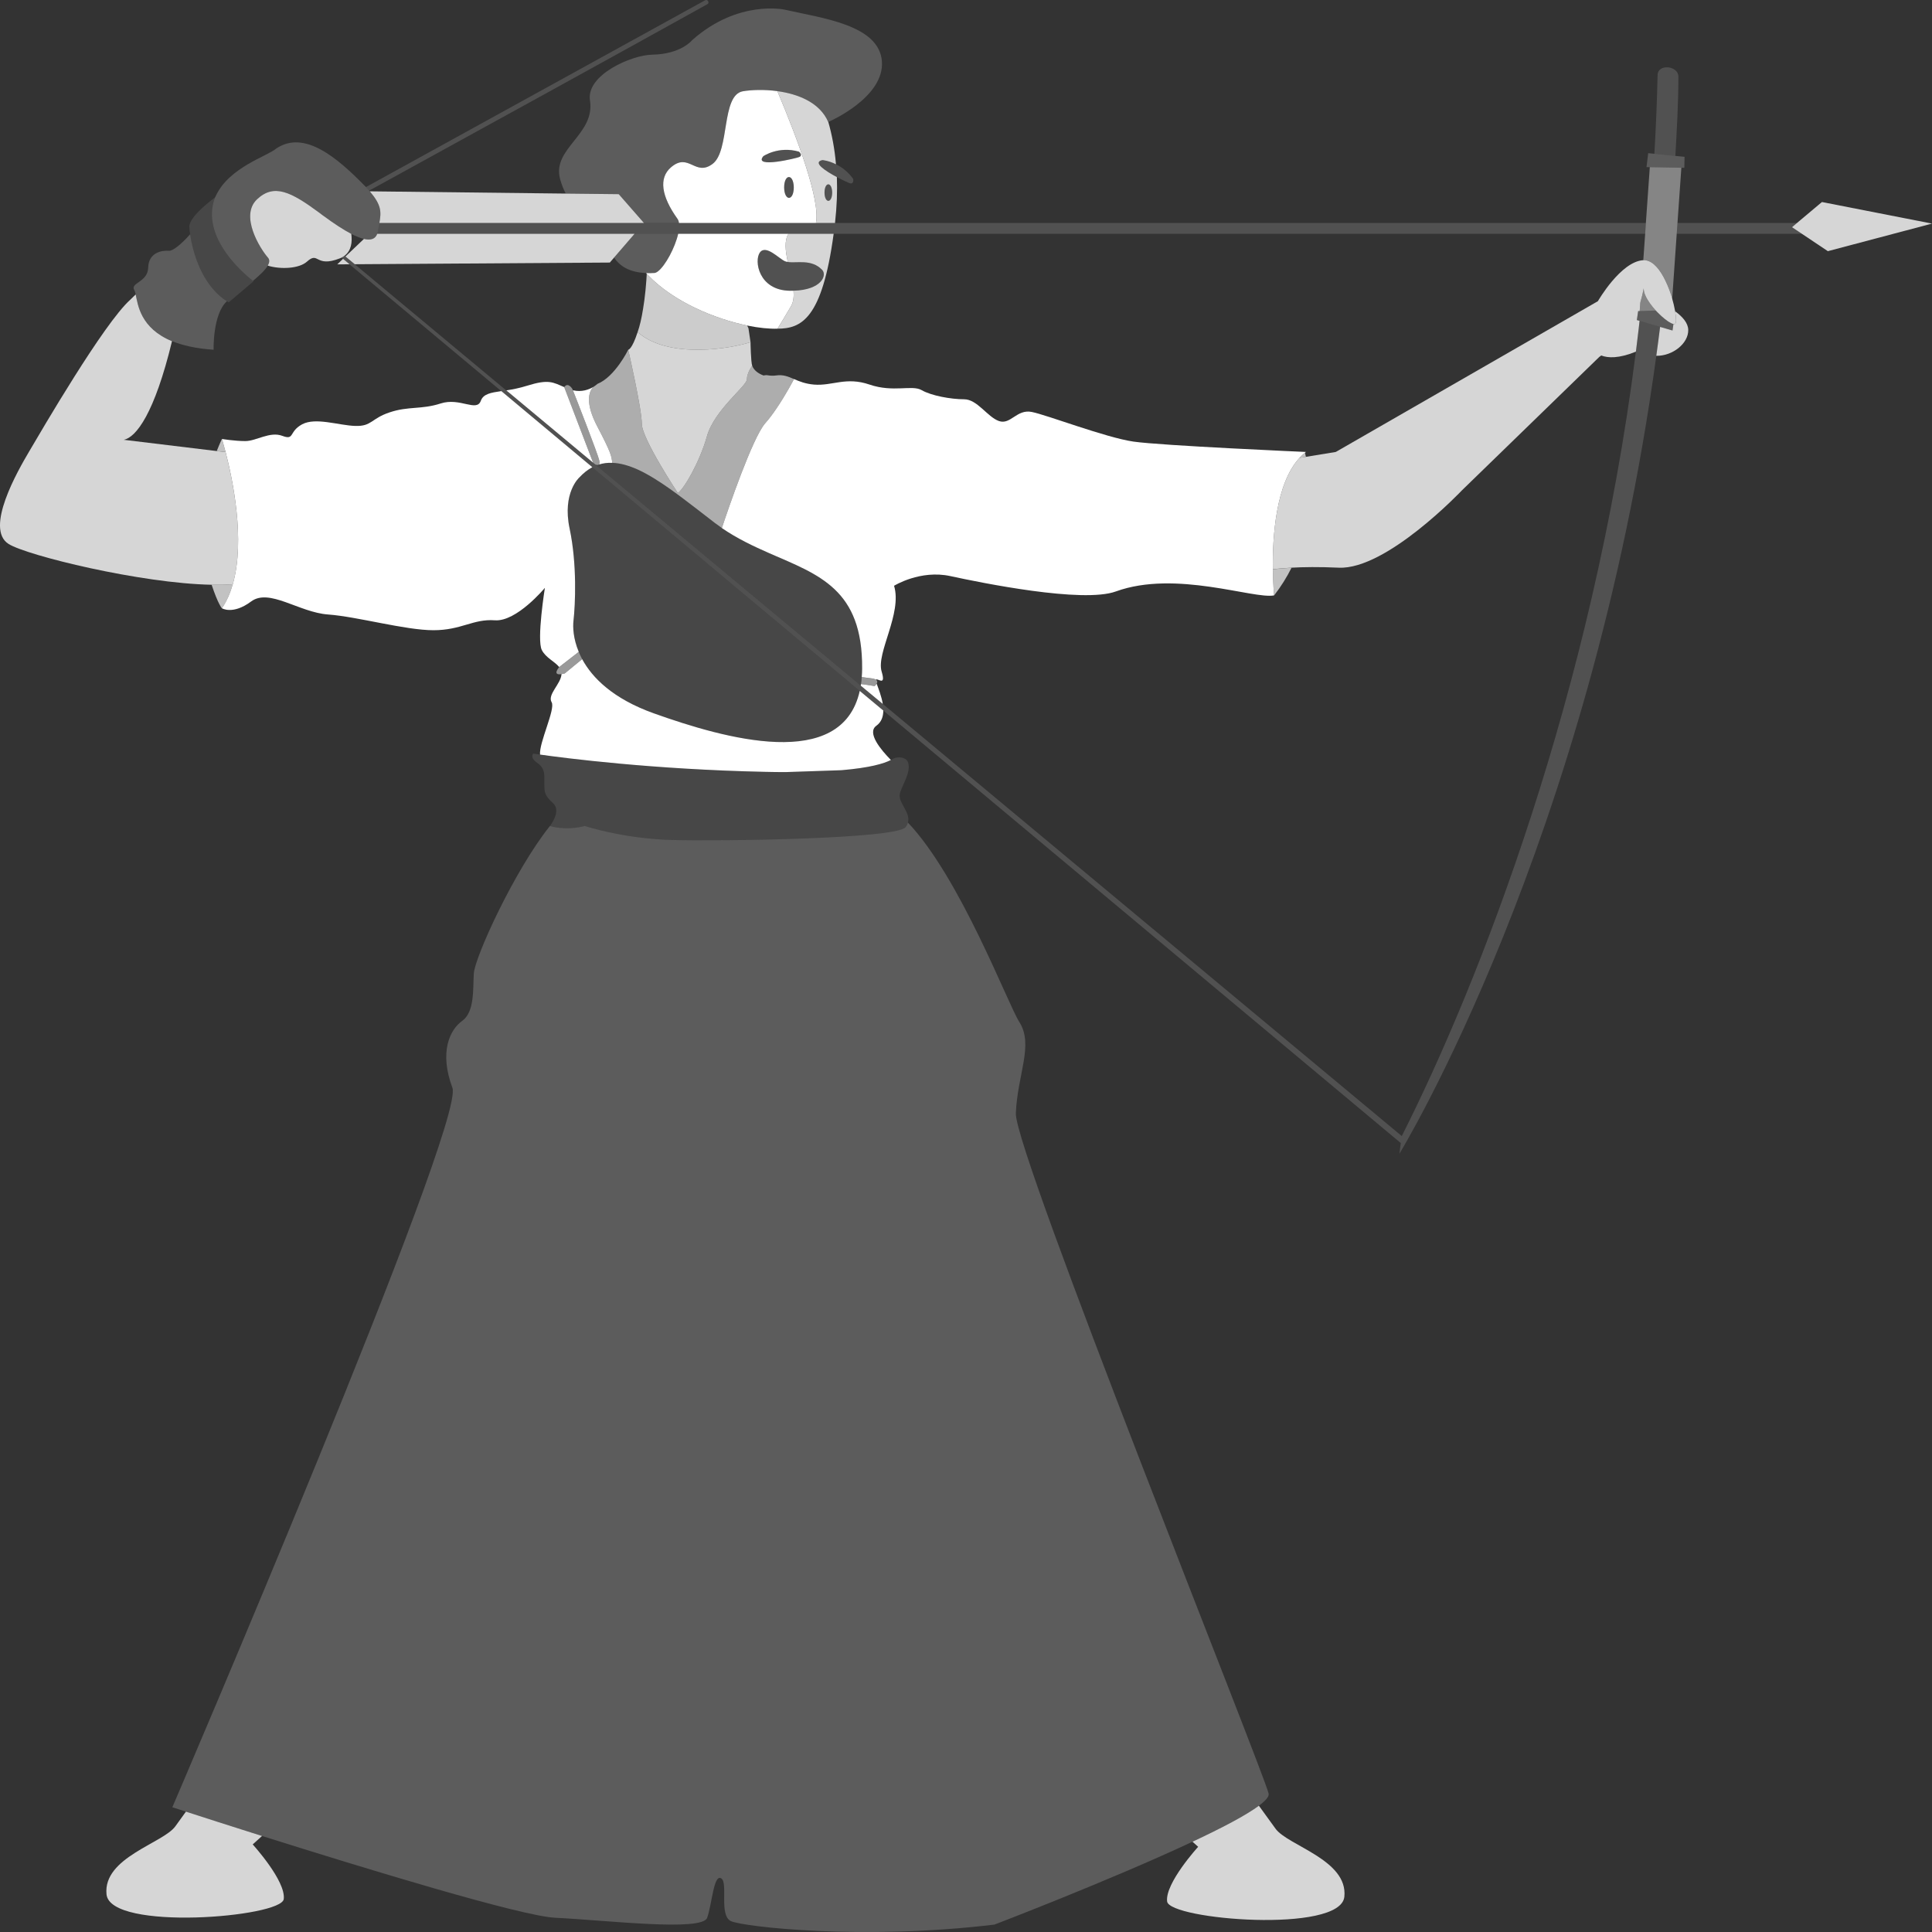 <svg viewBox="0 0 300 300" xmlns="http://www.w3.org/2000/svg"><rect x="0" y="0" width="300" height="300" fill="#333333" stroke="none"/><g fill="#fff"><path d="m 208.75 294.53 c -.59 5.75 -27.16 3.56 -27.52 .73 -.35 -2.83 4.82 -8.49 4.82 -8.49 -.27 -.24 -.57 -.51 -.88 -.79 4.51 -2.11 8.31 -4.1 10.31 -5.59 1.23 1.69 2.2 3.03 2.57 3.55 1.88 2.65 11.29 4.84 10.7 10.59 z" opacity=".8"/><path d="m 44.06 294.89 c -.35 2.83 -26.93 5.02 -27.52 -.73 -.58 -5.75 8.82 -7.94 10.7 -10.59 .27 -.38 .86 -1.19 1.63 -2.26 2.4 .78 6.66 2.15 11.82 3.78 -.53 .49 -1.02 .92 -1.45 1.31 0 0 5.17 5.66 4.82 8.49 z" opacity=".8"/><path d="m 36.15 90.72 c -.39 1.37 -.94 2.64 -1.69 3.74 0 0 -.58 -.6 -1.6 -3.66 1.18 .02 2.29 0 3.29 -.08 z" opacity=".7"/><path d="m 35.03 70.19 l -1.37 -.16 c .46 -1.17 .8 -1.87 .8 -1.87 s 0 .01 .01 .02 c .04 .14 .26 .87 .56 2.01 z" opacity=".7"/><path d="m 36.15 90.72 c -1 .08 -2.11 .1 -3.29 .08 -11.04 -.21 -28.66 -4.54 -31.52 -6.33 -3.76 -2.36 1.4 -11.34 3.19 -14.37 1.82 -3.09 11.58 -19.88 15.7 -23.56 l .84 -.82 c .34 1.61 .74 5.24 5.64 7.26 -2.71 11.21 -5.57 14.95 -7.5 15.31 l 14.45 1.75 1.37 .16 c 1.07 4.11 3.09 13.63 1.12 20.52 z" opacity=".8"/><path d="m 262.15 51.23 c .04 2.1 -2.42 4.06 -4.96 4.02 .21 -1.5 .4 -2.99 .59 -4.49 l 1.93 .56 .14 -1.01 c .09 .02 .17 .02 .23 -.01 .22 -.09 .23 -.85 .04 -1.9 l .01 -.05 c 1.14 .83 2 1.81 2.02 2.88 z" opacity=".8"/><path d="m 200.55 88.16 c -.72 1.44 -1.61 2.89 -2.71 4.3 0 0 -.16 -1.64 -.19 -4.06 .66 -.08 1.63 -.17 2.9 -.24 z" opacity=".7"/><path d="m 202.78 70.94 l -.99 .16 c .26 -.29 .54 -.56 .85 -.8 .03 .12 .08 .34 .14 .64 z" opacity=".7"/><path d="m 116.8 56.79 s -.82 1.1 -.82 2.11 c 0 1.02 -5.07 4.78 -6.2 8.83 -1.14 4.04 -3.61 8.27 -4.53 8.82 0 0 -5.59 -8.45 -5.59 -10.75 s -2.11 -11.49 -2.11 -11.49 .57 0 1.46 -2.74 c 4.9 4.3 14.73 2.49 17.53 1.56 0 0 .05 3.07 .26 3.66 z" opacity=".8"/><path d="m 116.54 53.13 c -2.8 .93 -12.63 2.74 -17.53 -1.56 .32 -.89 .62 -2.18 .85 -3.64 .14 -.86 .27 -1.79 .37 -2.82 .02 -.15 .03 -.3 .04 -.45 .02 -.19 .04 -.39 .05 -.6 .02 -.2 .04 -.41 .05 -.61 .01 -.21 .03 -.42 .04 -.64 0 -.1 .01 -.2 .01 -.3 .07 .07 .14 .14 .21 .22 3.99 4.16 10.38 6.78 15.39 7.82 l .2 .42 z" opacity=".75"/><path d="m 122.82 47.56 c -.79 1.36 -1.53 2.57 -2.09 3.48 -1.27 .04 -2.9 -.12 -4.71 -.49 -5.01 -1.04 -11.4 -3.66 -15.39 -7.82 -.07 -.08 -.14 -.15 -.21 -.22 -.03 -.04 -.06 -.07 -.09 -.11 h .09 c .34 .02 .7 .02 1.08 -.01 h .1 c .16 -.01 .35 -.09 .54 -.24 l .05 -.02 c -.01 0 -.01 -.01 -.01 -.01 1.13 -.86 2.64 -3.66 3.13 -5.82 h 17.13 c -.68 1.06 -.48 2.66 -.11 4.38 -.16 -.02 -.3 -.06 -.43 -.11 -.95 -.4 -2.95 -2.64 -3.9 -1.37 -.94 1.27 -.21 5.88 4.65 5.95 .2 0 .39 0 .57 -.01 .07 .93 -.01 1.76 -.4 2.42 z"/><path d="m 120.71 14.15 c -2.05 -.28 -4.03 -.2 -5.35 .02 -3.4 .58 -2 9.25 -4.71 11.28 s -3.69 -1.86 -6.47 .54 c -1.91 1.65 -1.5 4.48 1.02 7.99 .12 .17 .2 .39 .23 .64 h 21.27 c .72 -3.49 -2.88 -13.1 -5.99 -20.47 z m 1.05 14.96 c .01 -2.16 1.47 -2.16 1.5 -.01 -.01 2.16 -1.47 2.17 -1.5 .01 z m 2.32 -4.72 c -.22 .13 -7.21 1.85 -5.55 -.14 0 0 2.36 -1.62 5.54 -.7 0 0 .68 .57 .01 .84 z"/><path d="m 129.45 36.3 c -1.79 13.25 -5.02 14.73 -8.72 14.74 .56 -.91 1.3 -2.12 2.09 -3.48 .39 -.66 .47 -1.49 .4 -2.42 4.37 -.12 5.25 -2.42 4.43 -3.25 -1.68 -1.72 -3.96 -.98 -5.32 -1.21 -.37 -1.72 -.57 -3.32 .11 -4.38 z" opacity=".8"/><path d="m 129.95 27.5 c -1.78 -.95 -3.86 -2.31 -2.24 -2.64 0 0 .94 .07 2.1 .65 -.21 -2.46 -.64 -4.65 -1.19 -6.57 l -.01 .01 c -1.3 -3.04 -4.69 -4.36 -7.9 -4.8 3.11 7.37 6.71 16.98 5.99 20.47 h 2.96 c .29 -2.57 .37 -4.94 .29 -7.12 z m -1.92 2.41 c .01 -1.71 1.16 -1.72 1.19 -.01 -.01 1.71 -1.17 1.72 -1.19 .01 z" opacity=".8"/><path d="m 123.26 29.1 c -.01 2.16 -1.47 2.17 -1.5 .01 .01 -2.16 1.47 -2.16 1.5 -.01 z" opacity=".15"/><path d="m 129.22 29.9 c -.01 1.71 -1.17 1.72 -1.19 .01 .01 -1.71 1.16 -1.72 1.19 -.01 z" opacity=".15"/><path d="m 124.08 24.39 c -.22 .13 -7.21 1.85 -5.55 -.14 0 0 2.36 -1.62 5.54 -.7 0 0 .68 .57 .01 .84 z" opacity=".15"/><path d="m 131.96 28.45 c -.09 -.01 -1 -.42 -2.01 -.95 -1.78 -.95 -3.86 -2.31 -2.24 -2.64 0 0 .94 .07 2.1 .65 .86 .42 1.85 1.12 2.67 2.27 0 0 .17 .88 -.52 .67 z" opacity=".15"/><path d="m 123.22 45.14 c -.18 .01 -.37 .01 -.57 .01 -4.86 -.07 -5.59 -4.68 -4.65 -5.95 .95 -1.27 2.95 .97 3.9 1.37 .13 .05 .27 .09 .43 .11 1.36 .23 3.64 -.51 5.32 1.21 .82 .83 -.06 3.13 -4.43 3.25 z" opacity=".15"/><path d="m 105.31 36.3 c -.49 2.16 -2 4.96 -3.13 5.82 -.01 .01 -.02 .02 -.04 .03 -.19 .15 -.38 .23 -.54 .24 h -.1 c -.38 .03 -.74 .03 -1.08 .01 h -.09 c -2.68 -.11 -4.12 -1.13 -4.98 -2.4 l 2.08 -2.41 1.11 -1.29 z" opacity=".2"/><path d="m 136.94 9.51 c .44 5.58 -8.06 9.32 -8.32 9.43 l -.01 .01 c -1.3 -3.04 -4.69 -4.36 -7.9 -4.8 -2.05 -.28 -4.03 -.2 -5.35 .02 -3.4 .58 -2 9.25 -4.71 11.28 s -3.69 -1.86 -6.47 .54 c -1.91 1.65 -1.5 4.48 1.02 7.99 .12 .17 .2 .39 .23 .64 h -5.44 l -3.28 -3.75 -.63 -.72 -8.23 -.09 c -.34 -.64 -.64 -1.38 -.88 -2.26 -1.29 -4.77 5.47 -6.88 4.64 -12.2 -.63 -3.97 6.46 -7.06 9.66 -7.11 4.5 -.08 6.2 -2.25 6.2 -2.25 7.15 -6.36 14.38 -4.74 14.38 -4.74 5.81 1.33 14.64 2.35 15.09 8.01 z" opacity=".2"/><path d="m 195.48 280.39 c -2 1.49 -5.8 3.48 -10.31 5.59 -12.6 5.92 -30.75 12.87 -30.75 12.87 -20.4 2.46 -39.01 .35 -40.92 -.54 -1.91 -.9 -.38 -6.01 -1.53 -6.65 s -1.4 3.96 -2.16 6.13 c -.77 2.18 -15.55 .39 -23.58 0 -5.32 -.25 -29.69 -7.7 -45.54 -12.7 -5.16 -1.63 -9.42 -3 -11.82 -3.78 -1.35 -.43 -2.11 -.68 -2.11 -.68 s 45.56 -106.18 43.49 -111.72 -.42 -9 1.52 -10.39 c 1.93 -1.38 1.66 -4.85 1.8 -7.34 .13 -2.49 6.29 -16 11.82 -22.92 0 0 2.34 .79 5.42 0 0 0 5.92 1.96 13.44 2.17 7.53 .21 34.98 -.15 36.38 -2 .18 -.23 .29 -.47 .35 -.7 8.14 8.56 15.52 28.19 17.29 30.95 2.29 3.55 -.29 8.17 -.53 14.2 -.23 6.03 38.35 101.91 39.25 105.62 .11 .45 -.45 1.1 -1.51 1.89 z" opacity=".2"/><path d="m 93.01 72.13 c .09 -.1 .13 -.28 .05 -.62 -.26 -1.11 -3.57 -9.57 -4.1 -10.91 1.38 .33 2.5 -.12 3.16 -.51 -.66 .72 -1.32 2.43 .65 6.17 2.09 3.99 2.19 4.53 2.3 5.61 -.71 -.03 -1.4 .05 -2.06 .26 z"/><path d="m 92.1 71.85 c -4.81 -4 -9.33 -7.77 -13.48 -11.23 .95 -.15 2.04 -.35 3.24 -.73 3.37 -1.05 4 -.52 5.75 .22 z"/><path d="m 91.98 72.55 c -.7 .37 -1.38 .9 -2.03 1.6 0 0 -2.68 2.37 -1.5 7.93 s .88 11.87 .6 14.31 c -.11 .97 -.05 2.76 .82 4.83 l -3.04 2.36 c -.68 -.86 -2.09 -1.44 -2.7 -2.65 -.81 -1.62 .48 -9.65 .48 -9.65 s -4.37 5.28 -7.76 5.04 c -3.4 -.25 -5.18 1.54 -9.55 1.54 s -11.81 -2.11 -16.34 -2.44 c -4.53 -.32 -9.14 -4.13 -11.97 -2.02 s -4.53 1.05 -4.53 1.05 c .75 -1.1 1.3 -2.37 1.69 -3.74 1.97 -6.89 -.05 -16.41 -1.12 -20.52 -.3 -1.14 -.52 -1.87 -.56 -2.01 -.01 -.01 -.01 -.02 -.01 -.02 s 1.94 .33 3.64 .33 3.8 -1.54 5.74 -.81 .97 -.65 3.07 -1.79 c 2.11 -1.13 5.67 .17 8.26 .25 2.58 .08 2.42 -1.14 5.34 -2.11 2.91 -.98 4.93 -.41 7.92 -1.38 3 -.97 5.58 1.38 6.23 -.41 .39 -1.07 1.51 -1.26 3.19 -1.51 4.64 3.89 9.36 7.83 14.13 11.82 z"/><path d="m 137.08 109.31 c -1.14 -.95 -2.28 -1.89 -3.42 -2.84 .01 -.08 .03 -.17 .04 -.25 1.16 .14 2.1 .32 2.1 .32 s .21 -.17 .33 -.38 c .27 .76 .75 1.95 .95 3.15 z"/><path d="m 138.34 118.01 c -1.09 .56 -3.27 1.21 -7.61 1.58 h -.06 c -.03 0 -.06 .01 -.09 .01 l -8.59 .29 h -.08 c -1 0 -2.04 -.01 -3.16 -.04 -17.41 -.37 -31.1 -2.14 -34.89 -2.68 -.18 -1.82 2.42 -7.09 1.8 -8.12 -.71 -1.2 1.45 -2.85 1.53 -4.37 .14 -.02 .3 -.05 .49 -.1 l 2.72 -2.23 c 1.57 2.9 4.78 6.15 11.14 8.42 11 3.93 29.17 9.09 31.96 -3.49 1.22 1.01 2.44 2.03 3.66 3.05 v .01 c -.01 .93 -.28 1.78 -1.09 2.36 -1.49 1.08 .7 3.72 2.27 5.31 z"/><path d="m 202.79 70.18 c -.05 .04 -.1 .08 -.15 .12 -.31 .24 -.59 .51 -.85 .8 -3.7 3.99 -4.21 12.3 -4.14 17.29 .03 2.42 .19 4.06 .19 4.06 -3.14 .63 -15.26 -3.99 -24.57 -.61 -5.16 1.88 -20.97 -1.36 -25.68 -2.38 -4.71 -1.03 -8.76 1.5 -8.76 1.5 1.3 4.31 -2.81 10.43 -1.93 13.32 .74 2.44 -.71 .91 -.88 1.27 -.13 -.09 -.34 -.17 -.66 -.21 0 0 -.79 -.1 -1.55 -.2 .04 -.42 .06 -.86 .06 -1.31 .1 -12.37 -6.74 -14.57 -14.42 -17.93 -2.43 -1.07 -4.95 -2.25 -7.36 -3.9 v -.01 c .93 -2.8 4.75 -14.03 6.74 -16.28 .61 -.68 1.2 -1.49 1.75 -2.3 1.53 -2.25 2.71 -4.55 2.71 -4.55 .81 .35 1.73 .74 3.11 .86 2.9 .23 4.94 -1.26 8.63 0 s 6.59 0 8.08 .86 c 1.5 .87 4.56 1.42 6.6 1.42 s 3.61 2.75 5.41 3.38 c 1.81 .63 2.75 -1.89 5.1 -1.41 2.36 .47 11.46 3.97 15.77 4.6 4.32 .63 26.8 1.61 26.8 1.61 z"/><path d="m 123.29 58.86 s -1.18 2.3 -2.71 4.55 c -.55 .81 -1.14 1.62 -1.75 2.3 -1.99 2.25 -5.81 13.48 -6.74 16.28 -.36 -.25 -.72 -.51 -1.08 -.78 -.92 -.71 -1.83 -1.41 -2.73 -2.11 -1.4 -1.07 -2.76 -2.12 -4.08 -3.06 0 0 -.01 0 -.01 -.01 -1.81 -1.28 -3.54 -2.38 -5.19 -3.13 -1.37 -.61 -2.68 -.99 -3.93 -1.03 -.11 -1.08 -.21 -1.62 -2.3 -5.61 -1.97 -3.74 -1.31 -5.45 -.65 -6.17 .36 -.22 .58 -.42 .64 -.47 0 -.01 .01 -.01 .01 -.01 2.73 -1.1 4.78 -5.3 4.78 -5.3 s 2.11 9.19 2.11 11.49 5.59 10.75 5.59 10.75 c .92 -.55 3.39 -4.78 4.53 -8.82 1.13 -4.05 6.2 -7.81 6.2 -8.83 0 -1.01 .82 -2.11 .82 -2.11 .27 .73 .95 1.21 1.77 1.52 .22 -.06 .46 -.07 .7 -.03 .4 .07 .82 .08 1.24 .02 1.11 -.16 1.88 .17 2.78 .56 z" opacity=".6"/><path d="m 90.4 102.35 l -2.72 2.23 c -.19 .05 -.35 .08 -.49 .1 -1.52 .23 -.36 -1.09 -.36 -1.09 l 3.04 -2.36 c .15 .37 .33 .74 .53 1.12 z" opacity=".5"/><path d="m 136.13 106.16 c -.12 .21 -.33 .38 -.33 .38 s -.94 -.18 -2.1 -.32 c .05 -.34 .09 -.7 .11 -1.07 .76 .1 1.55 .2 1.55 .2 .32 .04 .53 .12 .66 .21 .27 .17 .22 .4 .11 .6 z" opacity=".5"/><path d="m 93.01 72.13 c -.07 .02 -.16 .05 -.23 .08 h -.02 c -.11 0 -.22 -.04 -.32 -.08 l -.01 -.01 c -.11 -.09 -.22 -.18 -.33 -.27 l -4.49 -11.74 c .61 -.86 1.28 .31 1.28 .31 s .02 .06 .07 .18 c .53 1.34 3.84 9.8 4.1 10.91 .08 .34 .04 .52 -.05 .62 z" opacity=".5"/><path d="m 133.5 107.28 c -2.79 12.58 -20.96 7.42 -31.96 3.49 -6.36 -2.27 -9.57 -5.52 -11.14 -8.42 -.2 -.38 -.38 -.75 -.53 -1.12 -.87 -2.07 -.93 -3.86 -.82 -4.83 .28 -2.44 .58 -8.75 -.6 -14.31 s 1.5 -7.93 1.5 -7.93 c .65 -.7 1.33 -1.23 2.03 -1.6 1.51 1.26 3.02 2.53 4.55 3.8 4.12 3.45 8.27 6.92 12.46 10.42 1.64 1.37 3.28 2.74 4.93 4.13 .99 .82 1.99 1.65 2.98 2.49 4.86 4.06 9.74 8.14 14.63 12.22 v .01 c .18 .14 .35 .29 .53 .44 .48 .4 .96 .8 1.44 1.21 z" opacity=".1"/><path d="m 133.87 103.84 c 0 .45 -.02 .89 -.06 1.31 -.02 .37 -.06 .73 -.11 1.07 -.01 .08 -.03 .17 -.04 .25 -.11 -.1 -.23 -.19 -.35 -.29 -.45 -.38 -.91 -.76 -1.37 -1.15 -5.02 -4.17 -9.97 -8.3 -14.81 -12.32 -1.5 -1.25 -2.98 -2.49 -4.46 -3.72 -1.11 -.92 -2.21 -1.84 -3.31 -2.75 -2.15 -1.79 -4.26 -3.55 -6.34 -5.29 -.14 -.11 -.28 -.23 -.42 -.35 -2.31 -1.92 -4.58 -3.81 -6.79 -5.65 -1.08 -.9 -2.15 -1.79 -3.21 -2.67 .06 -.02 .11 -.04 .16 -.06 h .02 c .07 -.03 .16 -.06 .23 -.08 .66 -.21 1.35 -.29 2.06 -.26 1.25 .04 2.56 .42 3.93 1.03 1.65 .75 3.38 1.85 5.19 3.13 0 .01 .01 .01 .01 .01 1.32 .94 2.68 1.99 4.08 3.06 .9 .7 1.81 1.4 2.73 2.11 .36 .27 .72 .53 1.08 .78 v .01 c 2.41 1.65 4.93 2.83 7.36 3.9 7.68 3.36 14.52 5.56 14.42 17.93 z" opacity=".1"/><path d="m 139.71 123.36 c -.19 1.36 1.72 2.8 1.27 4.37 -.06 .23 -.17 .47 -.35 .7 -1.4 1.85 -28.85 2.21 -36.38 2 -7.52 -.21 -13.44 -2.17 -13.44 -2.17 -3.08 .79 -5.42 0 -5.42 0 l .09 -.12 c .36 -.49 1.57 -2.35 .4 -3.42 -1.35 -1.24 -1.35 -1.68 -1.35 -3.1 s .12 -2.3 -1.11 -3.16 c -1.23 -.87 -.61 -1.44 -.61 -1.44 s .36 .06 1.05 .15 c 3.79 .54 17.48 2.31 34.89 2.68 1.12 .03 2.16 .04 3.16 .04 h .08 l 8.59 -.29 c .03 0 .06 -.01 .09 -.01 h .06 c 4.34 -.37 6.52 -1.02 7.61 -1.58 .1 -.05 .2 -.11 .29 -.16 .8 -.47 2.07 -.25 2.35 .47 .62 1.59 -1.11 3.87 -1.27 5.04 z" opacity=".1"/><path d="m 54.28 41.04 l -1.91 .01 .9 -.86 c .33 .29 .67 .57 1.01 .85 z" opacity=".8"/><path d="m 98.54 36.3 l -1.11 1.29 -2.08 2.41 -.66 .77 -39.6 .26 c -.5 -.41 -.98 -.82 -1.45 -1.2 l 2.87 -2.73 c 1.04 .25 1.77 .03 2.07 -.8 z" opacity=".8"/><path d="m 58.91 34.62 c .3 -1.71 .35 -2.75 -1.49 -4.91 l 30.43 .35 8.23 .09 .63 .72 3.28 3.75 z" opacity=".8"/><path d="m 255.57 34.62 l -.11 1.68 h -196.88 c .05 -.13 .08 -.27 .11 -.43 .08 -.46 .16 -.87 .22 -1.25 z" opacity=".15"/><path d="m 279.79 36.3 h -19.43 l .12 -1.68 h 18.56 l -.78 .66 z" opacity=".15"/><path d="m 300 34.72 l -16.17 4.28 -4.04 -2.7 -1.53 -1.02 .78 -.66 3.87 -3.25 z" opacity=".8"/><path d="m 257.78 50.75 v .01 c -.19 1.5 -.38 2.99 -.59 4.49 -10.31 75.54 -39.89 123.9 -39.89 123.9 .06 -.47 .14 -1.09 .21 -1.67 .05 -.39 .1 -.76 .14 -1.05 0 -.01 .01 -.02 .02 -.03 11.96 -23.65 29.61 -68.63 36.35 -121.79 .03 -.21 .05 -.43 .08 -.64 .12 -.99 .24 -1.98 .36 -2.98 .05 -.39 .09 -.78 .13 -1.17 z" opacity=".15"/><path d="m 260.62 11.9 c 0 4.16 -.25 8.27 -.47 12.31 l -3.26 -.33 c .24 -4.05 .41 -8.12 .5 -12.2 0 -1.83 3.23 -1.5 3.23 .22 z" opacity=".15"/><path d="m 257.11 48.22 l -2.34 .08 h -.16 l .09 -1.27 q .01 -.01 .01 -.02 v -.04 c .13 -.46 .24 -.87 .32 -1.21 0 .01 .01 .01 .02 .01 .01 -.07 .02 -.14 .02 -.21 .01 -.01 .01 -.03 .01 -.04 .11 -.47 .16 -.76 .16 -.76 -.02 .35 .08 .76 .29 1.2 .33 .74 .93 1.54 1.58 2.26 z" opacity=".4"/><path d="m 261.08 26.05 l -.6 8.57 -.12 1.68 -.7 10.05 c -.27 -.92 -.62 -1.86 -1.05 -2.75 -.78 -1.63 -1.81 -2.96 -3.01 -3.17 -.14 -.03 -.28 -.04 -.43 -.03 l .29 -4.1 .11 -1.68 .61 -8.66 .59 .01 3.27 .06 z" opacity=".4"/><path d="m 259.85 50.31 l -.14 1.01 -1.93 -.56 v -.01 l -3.19 -.93 -.42 -.12 .2 -1.39 .24 -.01 h .16 l 2.34 -.08 c .22 .23 .43 .45 .65 .65 .07 .07 .15 .14 .22 .21 .74 .67 1.46 1.16 1.87 1.23 z" opacity=".2"/><path d="m 261.58 24.35 l -.04 1.71 -.46 -.01 -1.04 -.02 -3.27 -.06 -.59 -.01 -.51 -.01 .26 -2.17 .96 .1 3.26 .33 z" opacity=".2"/><path d="m 217.67 176.41 c -.01 .01 -.02 .02 -.02 .03 -.04 .29 -.09 .66 -.14 1.05 -24.21 -20.22 -52.2 -43.63 -80.35 -67.15 v -.01 c -1.22 -1.02 -2.44 -2.04 -3.66 -3.05 -.48 -.41 -.96 -.81 -1.44 -1.21 -.18 -.15 -.35 -.3 -.53 -.44 v -.01 c -4.89 -4.08 -9.77 -8.16 -14.63 -12.22 -.99 -.84 -1.99 -1.67 -2.98 -2.49 -1.65 -1.39 -3.29 -2.76 -4.93 -4.13 -4.19 -3.5 -8.34 -6.97 -12.46 -10.42 -1.53 -1.27 -3.04 -2.54 -4.55 -3.8 -4.77 -3.99 -9.49 -7.93 -14.13 -11.82 -8.12 -6.78 -16.01 -13.37 -23.57 -19.69 -.34 -.28 -.68 -.56 -1.01 -.85 -.08 -.06 -.16 -.12 -.23 -.19 .17 -.09 .32 -.18 .46 -.29 .05 .04 .09 .08 .14 .12 .47 .38 .95 .79 1.45 1.2 8.12 6.76 19.69 16.4 23.51 19.58 h .01 l .01 .01 c 4.15 3.46 8.67 7.23 13.48 11.23 .11 .09 .22 .18 .33 .27 l .01 .01 c .06 .05 .1 .09 .16 .14 1.06 .88 2.13 1.77 3.21 2.67 2.21 1.84 4.48 3.73 6.79 5.65 .14 .12 .28 .24 .42 .35 2.08 1.74 4.19 3.5 6.34 5.29 1.1 .91 2.2 1.83 3.31 2.75 1.48 1.23 2.96 2.47 4.46 3.72 4.84 4.02 9.79 8.15 14.81 12.32 .46 .39 .92 .77 1.37 1.15 .12 .1 .24 .19 .35 .29 1.14 .95 2.28 1.89 3.42 2.84 28.95 24.1 59.31 49.38 80.59 67.1 z" opacity=".15"/><path d="m 109.86 .64 c -14.08 7.84 -35.78 19.74 -52.54 28.96 -.15 -.17 -.32 -.36 -.5 -.55 16.61 -9.15 47.09 -25.94 52.66 -29 .42 -.24 .73 .4 .38 .59 z" opacity=".15"/><path d="m 53.5 39.71 c -.14 .11 -.29 .2 -.46 .29 -.1 .05 -.2 .09 -.3 .13 -3.83 1.48 -3.21 -1.18 -5.07 .49 -1.21 1.1 -4.09 1.24 -6.09 .63 .27 -.48 .32 -.9 .04 -1.23 -1.26 -1.44 -4.41 -6.51 -1.71 -9.07 2.64 -2.49 5.27 -1.17 9.67 2.08 .1 .08 .2 .15 .3 .23 .11 .08 .22 .16 .33 .25 h .01 c 1.59 1.17 3.07 2.15 4.33 2.81 v .01 c .17 1.28 0 2.59 -1.05 3.38 z" opacity=".8"/><path d="m 33.17 54.31 c -2.75 -.19 -4.85 -.68 -6.46 -1.34 -4.9 -2.02 -5.3 -5.65 -5.64 -7.26 -.06 -.29 -.13 -.51 -.21 -.65 -.72 -1.17 2.09 -1.19 2.15 -3.51 .07 -2.32 2.07 -2.7 3.24 -2.61 .58 .04 1.87 -.98 3.27 -2.56 .38 2.57 1.69 7.82 5.71 10.4 -2.22 2.02 -2.06 7.53 -2.06 7.53 z" opacity=".2"/><path d="m 58.91 34.62 c -.06 .38 -.14 .79 -.22 1.25 -.03 .16 -.06 .3 -.11 .43 -.3 .83 -1.03 1.05 -2.07 .8 -.56 -.13 -1.22 -.4 -1.96 -.77 v -.01 c -1.26 -.66 -2.74 -1.64 -4.33 -2.81 h -.01 c -.11 -.09 -.22 -.17 -.33 -.25 -.1 -.08 -.2 -.15 -.3 -.23 -4.4 -3.25 -7.03 -4.57 -9.67 -2.08 -2.7 2.56 .45 7.63 1.71 9.07 .28 .33 .23 .75 -.04 1.23 h -.01 c -.39 .7 -1.28 1.52 -2.29 2.36 -.9 -.69 -8.31 -6.61 -5.89 -12.95 v -.01 l .01 -.01 c .05 -.09 .09 -.17 .13 -.26 2.07 -4.42 8 -6.13 9.34 -7.3 4.39 -2.98 9.52 1.43 13.85 5.86 .04 .04 .07 .07 .1 .11 .18 .19 .35 .38 .5 .55 .03 .04 .07 .08 .1 .11 1.84 2.16 1.79 3.2 1.49 4.91 z" opacity=".2"/><path d="m 39.37 43.68 l -3.86 3.27 c -.1 -.06 -.19 -.11 -.28 -.17 -4.02 -2.58 -5.33 -7.83 -5.71 -10.4 -.07 -.49 -.11 -.89 -.12 -1.15 -.09 -1.57 3.75 -4.41 3.99 -4.58 v .01 c -2.42 6.34 4.99 12.26 5.89 12.95 .06 .05 .09 .07 .09 .07 z" opacity=".1"/><path d="m 260.08 50.3 c -.06 .03 -.14 .03 -.23 .01 -.41 -.07 -1.13 -.56 -1.87 -1.23 -.07 -.07 -.15 -.14 -.22 -.21 -.22 -.2 -.43 -.42 -.65 -.65 -.65 -.72 -1.25 -1.52 -1.58 -2.26 -.21 -.44 -.31 -.85 -.29 -1.2 0 0 -.05 .29 -.16 .76 0 .01 0 .03 -.01 .04 -.01 .06 -.03 .13 -.04 .2 -.08 .34 -.19 .75 -.32 1.21 v .04 q 0 .01 -.01 .02 l -.09 1.27 -.24 .01 -.2 1.39 .42 .12 c -.04 .39 -.08 .78 -.13 1.17 -.12 1 -.24 1.99 -.36 2.98 -.03 .21 -.05 .43 -.08 .64 h -.01 c -2.64 1.07 -4.32 1 -5.37 .59 l -.31 .23 -21.32 20.71 s -11.7 12.36 -19.14 12.01 c -3.05 -.14 -5.49 -.1 -7.32 0 -1.27 .07 -2.24 .16 -2.9 .24 -.07 -4.99 .44 -13.3 4.14 -17.29 l .99 -.16 4.64 -.76 40.7 -23.41 s 3.53 -6.16 7.05 -6.37 c .15 -.01 .29 0 .43 .03 1.2 .21 2.23 1.54 3.01 3.17 .43 .89 .78 1.83 1.05 2.75 v .04 c .18 .62 .32 1.21 .41 1.73 .02 .08 .03 .15 .05 .22 v .06 c .19 1.05 .18 1.81 -.04 1.9 z" opacity=".8"/></g></svg>